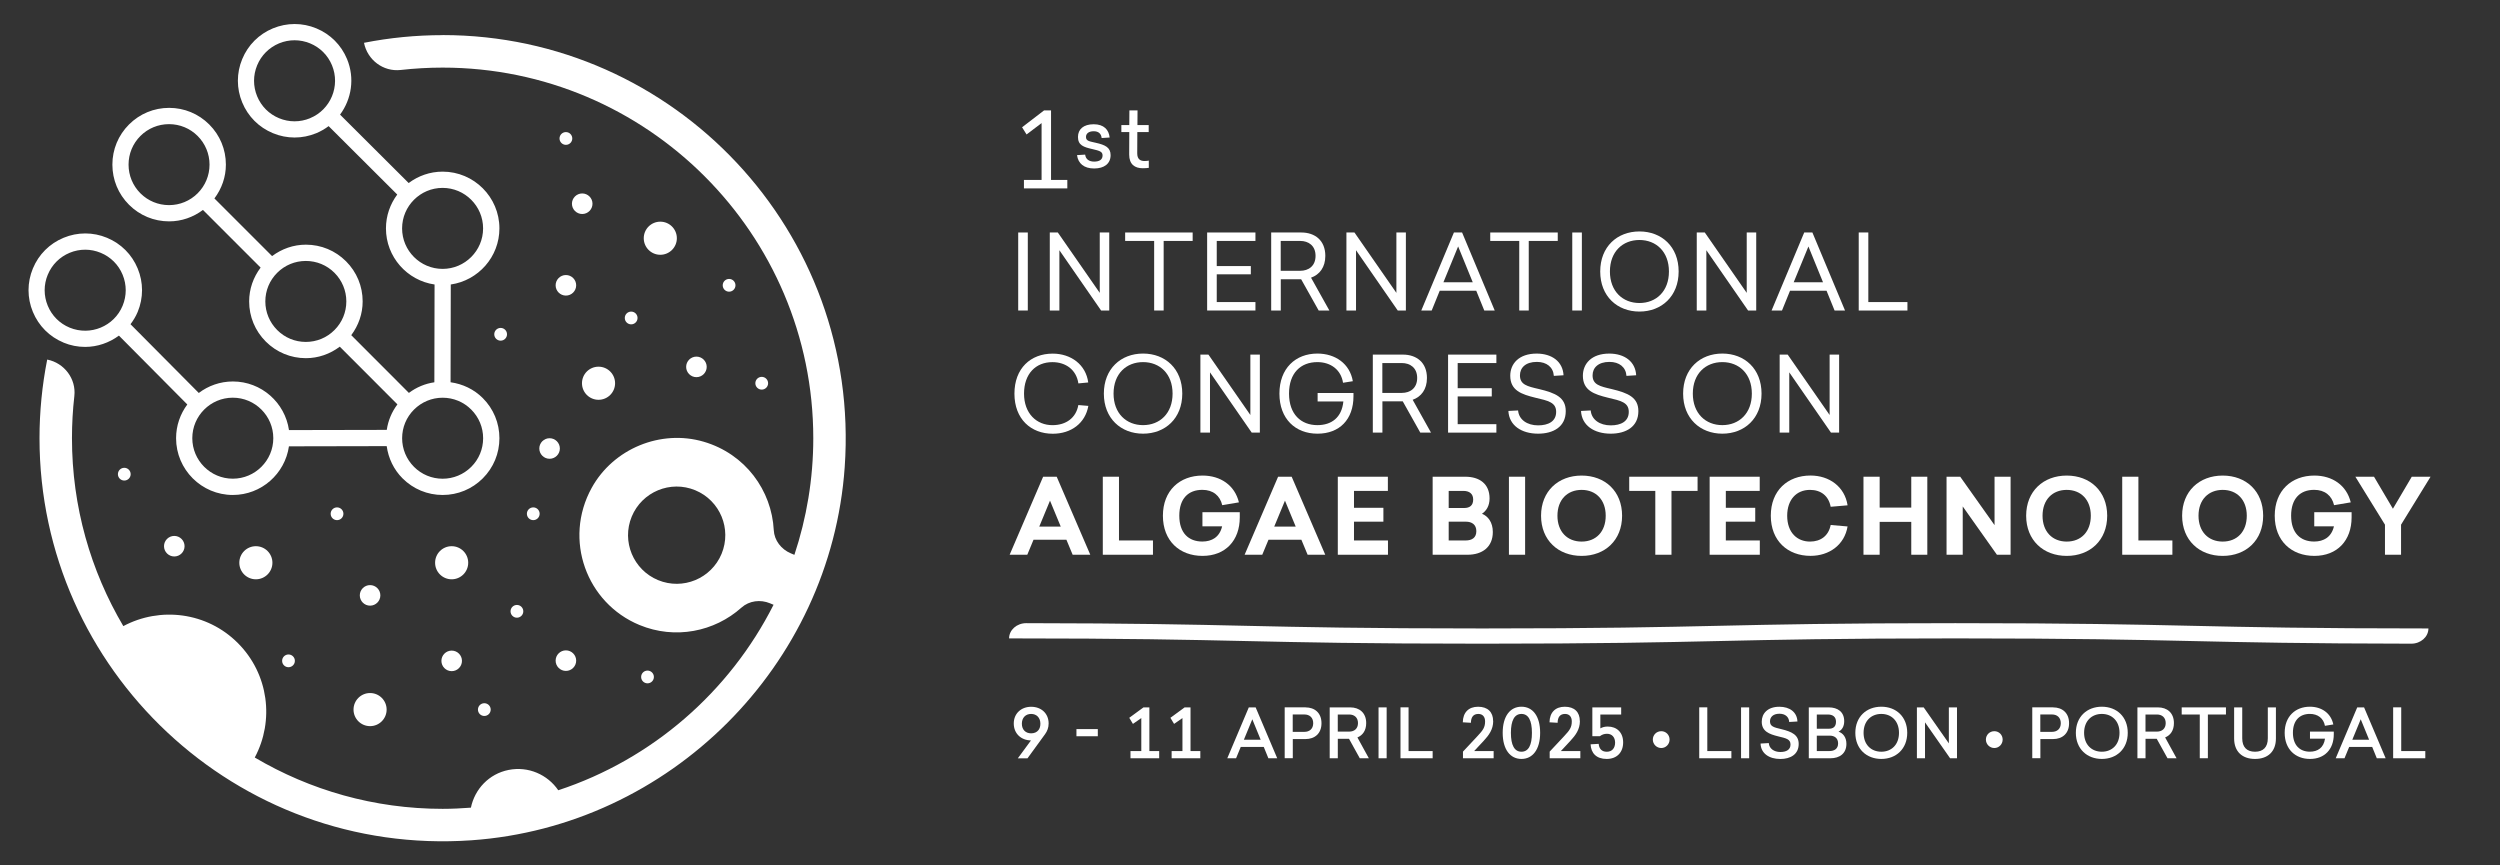 <svg xmlns="http://www.w3.org/2000/svg" id="Layer_1" data-name="Layer 1" viewBox="0 0 737.01 255.12"><rect x="0" y="0" width="737.01" height="255.12" fill="#333333" stroke="none"/><defs><style>      .cls-1 {        fill: #fff;        stroke-width: 0px;      }    </style></defs><path class="cls-1" d="m130.49,10.36c-7.8,0-15.61.76-23.18,2.26h0c1,5.05,5.67,8.58,10.78,8.01,4.11-.46,8.25-.7,12.4-.7,60.25,0,109.27,49.02,109.27,109.26,0,12.01-1.98,23.56-5.57,34.38l-1.07-.45c-2.8-1.18-4.85-3.79-5.01-6.83-.6-11.68-8.34-22.46-20.66-26.07-12.68-3.72-26.64,2.04-33.02,13.61-8.4,15.25-1.54,33.95,14.09,40.42,10.51,4.35,22.12,1.98,30.07-5.13,2.29-2.04,5.6-2.45,8.43-1.26l1.03.43c-12.98,25.68-35.79,45.57-63.47,54.68-3.14-4.61-8.83-7.15-14.64-5.99-5.8,1.15-9.98,5.67-11.11,11.12-2.76.21-5.53.35-8.34.35-20.2,0-39.13-5.53-55.38-15.13,5.8-10.84,4.15-24.62-5-33.76-9.14-9.15-22.91-10.77-33.75-4.98-9.6-16.26-15.14-35.19-15.14-55.4,0-4.15.23-8.29.7-12.4.58-5.11-2.96-9.78-8-10.78h0c-1.5,7.59-2.27,15.39-2.27,23.18,0,68.33,57.98,123.38,127.32,118.54,58.54-4.09,105.96-51.5,110.06-110.04,4.85-69.35-50.2-127.34-118.54-127.34Zm82.24,152.9c-3.03,7.31-11.41,10.79-18.73,7.76-7.31-3.03-10.79-11.41-7.76-18.73,3.03-7.31,11.41-10.79,18.73-7.76,7.31,3.03,10.79,11.41,7.76,18.73Z"></path><path class="cls-1" d="m18.72,101c2.09.87,4.25,1.27,6.38,1.27,3.6,0,7.09-1.21,9.96-3.33l20.16,20.3c-2.07,2.78-3.31,6.22-3.31,9.95,0,9.22,7.5,16.73,16.73,16.73,8.41,0,15.37-6.25,16.54-14.34l28.82-.06c.5,3.58,2.07,6.9,4.67,9.5,3.16,3.16,7.36,4.9,11.83,4.9s8.67-1.74,11.83-4.9c3.16-3.16,4.9-7.36,4.9-11.83s-1.74-8.67-4.9-11.83c-2.6-2.6-5.92-4.17-9.5-4.67l.06-28.82c8.09-1.17,14.34-8.13,14.34-16.54,0-9.22-7.5-16.73-16.73-16.73-3.76,0-7.22,1.26-10.02,3.36l-20.23-20.17c3.39-4.57,4.39-10.75,2.06-16.38-1.71-4.13-4.92-7.34-9.05-9.05-4.13-1.71-8.67-1.7-12.8,0-4.13,1.71-7.34,4.92-9.05,9.05-1.71,4.13-1.71,8.67,0,12.8,1.71,4.13,4.92,7.34,9.05,9.05,2.06.86,4.23,1.28,6.4,1.28s4.34-.43,6.4-1.28c1.32-.55,2.52-1.26,3.62-2.08l20.23,20.17c-2.08,2.79-3.33,6.24-3.33,9.98,0,8.41,6.24,15.37,14.33,16.54l-.06,28.83c-2.74.4-5.29,1.47-7.51,3.13l-16.99-17.02c2.14-2.87,3.36-6.3,3.36-9.95,0-4.47-1.74-8.67-4.9-11.83-3.16-3.16-7.36-4.9-11.83-4.9-3.66,0-7.1,1.22-9.97,3.37l-17-17c2.16-2.88,3.38-6.32,3.38-9.97,0-4.47-1.74-8.67-4.9-11.83-3.16-3.16-7.36-4.9-11.83-4.9s-8.67,1.74-11.83,4.9c-3.16,3.16-4.9,7.36-4.9,11.83s1.74,8.67,4.9,11.83h0c3.16,3.16,7.36,4.9,11.83,4.9,3.66,0,7.1-1.22,9.97-3.37l17,17c-2.16,2.87-3.38,6.32-3.38,9.97,0,4.47,1.74,8.67,4.9,11.83,3.16,3.16,7.36,4.9,11.83,4.9,3.66,0,7.11-1.23,9.99-3.39l16.99,17.01c-1.67,2.22-2.74,4.78-3.14,7.52l-28.83.06c-1.17-8.09-8.13-14.33-16.54-14.33-3.77,0-7.25,1.27-10.05,3.39l-20.13-20.27c.83-1.1,1.57-2.3,2.12-3.63,1.71-4.13,1.71-8.67,0-12.8-1.71-4.13-4.92-7.34-9.05-9.05-4.12-1.71-8.67-1.71-12.8,0-4.13,1.71-7.34,4.92-9.05,9.05-1.71,4.13-1.71,8.67,0,12.8,1.71,4.13,4.92,7.34,9.05,9.05Zm123.71,28.19c0,3.19-1.24,6.19-3.5,8.44-2.26,2.25-5.26,3.5-8.44,3.5s-6.19-1.24-8.44-3.5c-2.25-2.26-3.5-5.26-3.5-8.44s1.24-6.19,3.5-8.44c2.26-2.25,5.26-3.5,8.44-3.5s6.19,1.24,8.44,3.5c2.25,2.26,3.5,5.26,3.5,8.44Zm-51.02-94.34c-2.95,1.22-6.2,1.22-9.14,0-2.95-1.22-5.24-3.51-6.46-6.46h0c-1.22-2.95-1.22-6.19,0-9.14,1.22-2.95,3.52-5.24,6.46-6.47,1.48-.61,3.02-.91,4.57-.91s3.1.31,4.57.91c2.95,1.22,5.24,3.51,6.46,6.46,2.52,6.09-.38,13.09-6.46,15.6Zm27.13,32.48c0-6.58,5.36-11.94,11.94-11.94s11.94,5.36,11.94,11.94-5.36,11.94-11.94,11.94-11.94-5.36-11.94-11.94Zm-77.15-10.35c-2.25-2.26-3.49-5.26-3.49-8.45s1.24-6.19,3.49-8.44c2.25-2.25,5.25-3.49,8.44-3.49s6.19,1.24,8.44,3.49c2.25,2.26,3.5,5.26,3.5,8.44s-1.24,6.19-3.5,8.45c-2.25,2.25-5.25,3.49-8.44,3.49s-6.19-1.24-8.44-3.49Zm48.77,43.82c-3.19,0-6.19-1.24-8.44-3.5-2.25-2.26-3.5-5.26-3.5-8.44s1.24-6.19,3.5-8.44c2.25-2.25,5.25-3.49,8.44-3.49s6.19,1.24,8.44,3.49c2.25,2.26,3.5,5.26,3.5,8.44s-1.24,6.19-3.5,8.44c-2.25,2.26-5.25,3.5-8.44,3.5Zm-21.53,16.44c6.58,0,11.94,5.36,11.94,11.94s-5.36,11.94-11.94,11.94-11.94-5.36-11.94-11.94,5.36-11.94,11.94-11.94ZM14.09,80.98c1.22-2.95,3.51-5.24,6.46-6.46,1.47-.61,3.02-.91,4.57-.91s3.1.31,4.57.92c2.95,1.22,5.24,3.51,6.46,6.46,1.22,2.95,1.22,6.19,0,9.14-2.52,6.09-9.52,8.97-15.61,6.46h0c-2.95-1.22-5.24-3.51-6.46-6.46-1.22-2.95-1.22-6.19,0-9.14Z"></path><circle class="cls-1" cx="147.59" cy="98.55" r="1.88"></circle><circle class="cls-1" cx="166.83" cy="40.82" r="1.88"></circle><circle class="cls-1" cx="152.39" cy="180.22" r="1.88"></circle><circle class="cls-1" cx="142.78" cy="209.19" r="1.88"></circle><circle class="cls-1" cx="99.36" cy="151.46" r="1.88"></circle><circle class="cls-1" cx="36.64" cy="139.79" r="1.88"></circle><circle class="cls-1" cx="224.56" cy="112.98" r="1.88"></circle><circle class="cls-1" cx="214.94" cy="84.11" r="1.88"></circle><circle class="cls-1" cx="186.07" cy="93.74" r="1.88"></circle><circle class="cls-1" cx="157.21" cy="151.46" r="1.88"></circle><circle class="cls-1" cx="85.05" cy="194.82" r="1.88"></circle><circle class="cls-1" cx="190.89" cy="199.57" r="1.88"></circle><path class="cls-1" d="m171.64,57.03c-1.67,0-3.03,1.36-3.03,3.03s1.36,3.03,3.03,3.03,3.03-1.36,3.03-3.03-1.36-3.03-3.03-3.03Z"></path><path class="cls-1" d="m205.31,111.19c1.67,0,3.03-1.36,3.03-3.03s-1.36-3.03-3.03-3.03-3.03,1.36-3.03,3.03,1.36,3.03,3.03,3.03Z"></path><path class="cls-1" d="m130.13,194.83c0,1.67,1.36,3.03,3.03,3.03s3.03-1.36,3.03-3.03-1.36-3.03-3.03-3.03-3.03,1.36-3.03,3.03Z"></path><path class="cls-1" d="m163.8,194.76c0,1.67,1.36,3.03,3.03,3.03s3.03-1.36,3.03-3.03-1.36-3.03-3.03-3.03-3.03,1.36-3.03,3.03Z"></path><path class="cls-1" d="m162.02,129.19c-1.67,0-3.03,1.36-3.03,3.03s1.36,3.03,3.03,3.03,3.03-1.36,3.03-3.03-1.36-3.03-3.03-3.03Z"></path><path class="cls-1" d="m109.1,172.49c-1.67,0-3.03,1.36-3.03,3.03s1.36,3.03,3.03,3.03,3.03-1.36,3.03-3.03-1.36-3.03-3.03-3.03Z"></path><path class="cls-1" d="m163.8,84.11c0,1.67,1.36,3.03,3.03,3.03s3.03-1.36,3.03-3.03-1.36-3.03-3.03-3.03-3.03,1.36-3.03,3.03Z"></path><path class="cls-1" d="m48.35,161.02c0,1.67,1.36,3.03,3.03,3.03s3.03-1.36,3.03-3.03-1.36-3.03-3.03-3.03-3.03,1.36-3.03,3.03Z"></path><circle class="cls-1" cx="194.66" cy="70.23" r="4.88"></circle><circle class="cls-1" cx="109.1" cy="209.19" r="4.88"></circle><circle class="cls-1" cx="133.15" cy="165.9" r="4.88"></circle><circle class="cls-1" cx="176.45" cy="112.98" r="4.88"></circle><circle class="cls-1" cx="75.43" cy="165.9" r="4.88"></circle><g><g><path class="cls-1" d="m309.85,32.54v20.51h4.8v2.49h-12.79v-2.49h5.2v-16.76l-4.43,3.35-1.32-2.12,6.49-4.98h2.06Z"></path><path class="cls-1" d="m303,68.54v23h-2.83v-23h2.83Z"></path><path class="cls-1" d="m327.01,68.54v23h-2.4l-12.3-17.77v17.77h-2.83v-23h2.37l12.36,17.8v-17.8h2.8Z"></path><path class="cls-1" d="m351.6,68.54v2.49h-8.55v20.51h-2.8v-20.51h-8.55v-2.49h19.89Z"></path><path class="cls-1" d="m370.11,68.54v2.49h-11.41v7.41h10.05v2.43h-10.05v8.18h11.41v2.49h-14.24v-23h14.24Z"></path><path class="cls-1" d="m391.92,91.54h-3.17l-5.17-9.22h-6v9.22h-2.83v-23h8.89c3.97,0,7.07,2.31,7.07,6.89,0,3.38-1.69,5.53-4.21,6.43l5.41,9.69Zm-14.36-11.71h5.75c2.43,0,4.52-1.38,4.52-4.4s-2.09-4.4-4.52-4.4h-5.75v8.79Z"></path><path class="cls-1" d="m414.46,68.54v23h-2.4l-12.3-17.77v17.77h-2.83v-23h2.37l12.36,17.8v-17.8h2.8Z"></path><path class="cls-1" d="m431.03,68.54l9.62,23h-3.08l-2.37-5.84h-10.76l-2.37,5.84h-3.07l9.62-23h2.4Zm-1.17,4.12l-4.33,10.55h8.64l-4.3-10.55Z"></path><path class="cls-1" d="m459.23,68.54v2.49h-8.55v20.51h-2.8v-20.51h-8.55v-2.49h19.89Z"></path><path class="cls-1" d="m466.34,68.54v23h-2.83v-23h2.83Z"></path><path class="cls-1" d="m494.87,80.04c0,7.32-5.04,11.81-11.56,11.81s-11.56-4.49-11.56-11.81,5.01-11.81,11.56-11.81,11.56,4.49,11.56,11.81Zm-20.26,0c0,5.84,3.78,9.29,8.7,9.29s8.7-3.44,8.7-9.29-3.78-9.29-8.7-9.29-8.7,3.41-8.7,9.29Z"></path><path class="cls-1" d="m517.74,68.54v23h-2.4l-12.3-17.77v17.77h-2.83v-23h2.37l12.36,17.8v-17.8h2.8Z"></path><path class="cls-1" d="m534.3,68.54l9.62,23h-3.08l-2.37-5.84h-10.76l-2.37,5.84h-3.07l9.62-23h2.4Zm-1.17,4.12l-4.34,10.55h8.64l-4.3-10.55Z"></path><path class="cls-1" d="m550.79,68.54v20.51h11.53v2.49h-14.36v-23h2.83Z"></path><path class="cls-1" d="m320.83,112.75l-2.92.28c-.58-4-3.69-6.27-7.66-6.27-4.92,0-8.36,3.44-8.36,9.29s3.69,9.29,8.39,9.29c3.97,0,6.95-2.12,7.62-5.93l2.95.25c-.89,5.1-5.07,8.21-10.48,8.21-6.46,0-11.31-4.34-11.31-11.81s4.77-11.81,11.28-11.81c5.38,0,9.78,3.23,10.48,8.52Z"></path><path class="cls-1" d="m348.54,116.04c0,7.32-5.04,11.81-11.56,11.81s-11.56-4.49-11.56-11.81,5.01-11.81,11.56-11.81,11.56,4.49,11.56,11.81Zm-20.26,0c0,5.84,3.78,9.29,8.7,9.29s8.7-3.44,8.7-9.29-3.78-9.29-8.7-9.29-8.7,3.41-8.7,9.29Z"></path><path class="cls-1" d="m371.41,104.54v23h-2.4l-12.3-17.77v17.77h-2.83v-23h2.37l12.36,17.8v-17.8h2.8Z"></path><path class="cls-1" d="m388.43,115.86h10.58v.95c0,6.86-4.12,11.04-10.61,11.04s-11.22-4.34-11.22-11.81,4.77-11.81,11.19-11.81c5.29,0,9.56,2.98,10.45,8.15l-2.89.46c-.58-3.81-3.6-6.09-7.56-6.09-4.92,0-8.36,3.2-8.36,9.29s3.54,9.29,8.36,9.29c4.15,0,7.19-2.21,7.66-6.98h-7.59v-2.49Z"></path><path class="cls-1" d="m421.88,127.54h-3.17l-5.17-9.22h-6v9.22h-2.83v-23h8.89c3.97,0,7.07,2.31,7.07,6.89,0,3.38-1.69,5.53-4.21,6.43l5.41,9.69Zm-14.36-11.71h5.75c2.43,0,4.52-1.38,4.52-4.4s-2.09-4.4-4.52-4.4h-5.75v8.79Z"></path><path class="cls-1" d="m441.14,104.54v2.49h-11.41v7.41h10.05v2.43h-10.05v8.18h11.41v2.49h-14.24v-23h14.24Z"></path><path class="cls-1" d="m460.94,110.63l-2.86.18c-.18-2.58-2.12-4.12-5.01-4.12-3.32,0-4.98,1.72-4.98,3.97,0,2.74,2.12,3.23,5.6,4.03,4.92,1.17,7.9,2.49,7.9,6.52,0,4.61-3.66,6.64-8.15,6.64-4.86,0-8.55-2.4-8.76-6.7l2.86-.15c.22,2.71,2.67,4.4,5.9,4.4,3.01,0,5.32-1.17,5.32-3.97s-2.31-3.29-6.12-4.18c-4.09-1.01-7.41-2.12-7.41-6.49,0-3.5,2.52-6.52,7.78-6.52,4.49,0,7.72,2.34,7.93,6.4Z"></path><path class="cls-1" d="m482.35,110.63l-2.86.18c-.18-2.58-2.12-4.12-5.01-4.12-3.32,0-4.98,1.72-4.98,3.97,0,2.74,2.12,3.23,5.6,4.03,4.92,1.17,7.9,2.49,7.9,6.52,0,4.61-3.66,6.64-8.15,6.64-4.86,0-8.55-2.4-8.76-6.7l2.86-.15c.22,2.71,2.67,4.4,5.9,4.4,3.01,0,5.32-1.17,5.32-3.97s-2.31-3.29-6.12-4.18c-4.09-1.01-7.41-2.12-7.41-6.49,0-3.5,2.52-6.52,7.78-6.52,4.49,0,7.72,2.34,7.93,6.4Z"></path><path class="cls-1" d="m519.31,116.04c0,7.32-5.04,11.81-11.56,11.81s-11.56-4.49-11.56-11.81,5.01-11.81,11.56-11.81,11.56,4.49,11.56,11.81Zm-20.26,0c0,5.84,3.78,9.29,8.7,9.29s8.7-3.44,8.7-9.29-3.78-9.29-8.7-9.29-8.7,3.41-8.7,9.29Z"></path><path class="cls-1" d="m542.18,104.54v23h-2.4l-12.3-17.77v17.77h-2.83v-23h2.37l12.36,17.8v-17.8h2.8Z"></path><path class="cls-1" d="m311.52,140.54l9.9,23h-5.2l-1.84-4.43h-9.69l-1.84,4.43h-5.2l9.87-23h4Zm-1.97,7.04l-3.17,7.66h6.33l-3.17-7.66Z"></path><path class="cls-1" d="m329.88,140.54v18.79h10.02v4.21h-14.79v-23h4.77Z"></path><path class="cls-1" d="m354.48,151h11.01v1.54c0,6.79-4.21,11.34-10.98,11.34s-11.68-4.43-11.68-11.84,4.95-11.84,11.68-11.84c5.32,0,9.5,2.86,10.73,7.9l-4.92.83c-.65-2.8-2.71-4.52-5.87-4.52-4.09,0-6.79,2.52-6.79,7.62s2.74,7.62,6.79,7.62c2.83,0,5.1-1.32,5.84-4.49h-5.81v-4.18Z"></path><path class="cls-1" d="m380.79,140.54l9.9,23h-5.2l-1.84-4.43h-9.69l-1.84,4.43h-5.2l9.87-23h4Zm-1.97,7.04l-3.17,7.66h6.33l-3.17-7.66Z"></path><path class="cls-1" d="m409.15,140.54v4.18h-9.99v4.98h8.67v4.09h-8.67v5.54h10.02v4.21h-14.79v-23h14.76Z"></path><path class="cls-1" d="m431.97,140.54c4.15,0,7.16,2.06,7.16,6.4,0,2.18-.95,3.66-2.24,4.52,1.75.68,3.2,2.49,3.2,5.38,0,4.4-3.07,6.7-7.44,6.7h-10.3v-23h9.62Zm-4.89,4.18v5.04h4.58c1.6,0,2.64-.74,2.64-2.49s-1.17-2.55-2.89-2.55h-4.34Zm0,9.07v5.54h5.01c1.84,0,3.14-.8,3.14-2.74s-1.32-2.8-3.08-2.8h-5.07Z"></path><path class="cls-1" d="m449.61,140.54v23h-4.77v-23h4.77Z"></path><path class="cls-1" d="m478.2,152.04c0,7.23-5.04,11.84-11.93,11.84s-11.96-4.61-11.96-11.84,5.07-11.84,11.96-11.84,11.93,4.61,11.93,11.84Zm-19.06,0c0,4.73,2.92,7.62,7.13,7.62s7.1-2.89,7.1-7.62-2.92-7.62-7.1-7.62-7.13,2.86-7.13,7.62Z"></path><path class="cls-1" d="m500.45,140.54v4.18h-7.69v18.82h-4.77v-18.82h-7.69v-4.18h20.14Z"></path><path class="cls-1" d="m518.77,140.54v4.18h-9.99v4.98h8.67v4.09h-8.67v5.54h10.02v4.21h-14.79v-23h14.76Z"></path><path class="cls-1" d="m544.67,148.97l-4.98.43c-.61-3.26-2.92-4.98-6.09-4.98-4.06,0-6.73,2.95-6.73,7.62,0,4.98,2.95,7.62,6.73,7.62,3.14,0,5.47-1.69,6.09-4.89l4.98.43c-.89,5.38-5.35,8.67-10.92,8.67-6.73,0-11.71-4.43-11.71-11.84s4.95-11.84,11.71-11.84c5.57,0,10.08,3.32,10.92,8.76Z"></path><path class="cls-1" d="m568.18,140.54v23h-4.73v-9.69h-9.32v9.69h-4.77v-23h4.77v9.1h9.32v-9.1h4.73Z"></path><path class="cls-1" d="m592.73,140.54v23h-4.03l-10.08-14.24v14.24h-4.77v-23h4.03l10.12,14.27v-14.27h4.73Z"></path><path class="cls-1" d="m621.21,152.04c0,7.23-5.04,11.84-11.93,11.84s-11.96-4.61-11.96-11.84,5.07-11.84,11.96-11.84,11.93,4.61,11.93,11.84Zm-19.06,0c0,4.73,2.92,7.62,7.13,7.62s7.1-2.89,7.1-7.62-2.92-7.62-7.1-7.62-7.13,2.86-7.13,7.62Z"></path><path class="cls-1" d="m630.41,140.54v18.79h10.02v4.21h-14.79v-23h4.77Z"></path><path class="cls-1" d="m667.19,152.04c0,7.23-5.04,11.84-11.93,11.84s-11.96-4.61-11.96-11.84,5.07-11.84,11.96-11.84,11.93,4.61,11.93,11.84Zm-19.06,0c0,4.73,2.92,7.62,7.13,7.62s7.1-2.89,7.1-7.62-2.92-7.62-7.1-7.62-7.13,2.86-7.13,7.62Z"></path><path class="cls-1" d="m682.25,151h11.01v1.54c0,6.79-4.21,11.34-10.98,11.34s-11.68-4.43-11.68-11.84,4.95-11.84,11.68-11.84c5.32,0,9.5,2.86,10.73,7.9l-4.92.83c-.65-2.8-2.71-4.52-5.87-4.52-4.09,0-6.79,2.52-6.79,7.62s2.74,7.62,6.79,7.62c2.83,0,5.1-1.32,5.84-4.49h-5.81v-4.18Z"></path><path class="cls-1" d="m716.54,140.54l-8.7,14.14v8.86h-4.74v-8.86l-8.73-14.14h5.5l5.57,9.44,5.56-9.44h5.54Z"></path><path class="cls-1" d="m309.14,213.28c0,1.26-.4,2.25-1.06,3.17l-5.17,7.1h-2.85l3.87-5.27c-2.91-.04-5.07-2.02-5.07-4.99s2.21-4.93,5.13-4.93,5.15,1.92,5.15,4.93Zm-2.99,1.95c.36-.48.56-1.08.56-1.87,0-1.78-1.12-2.89-2.73-2.89s-2.73,1.1-2.73,2.89,1.14,2.83,2.73,2.83c.92,0,1.68-.32,2.17-.96Z"></path><path class="cls-1" d="m323.64,214.94v2.11h-6.3v-2.11h6.3Z"></path><path class="cls-1" d="m338.84,208.54v12.87h2.89v2.12h-8.46v-2.12h3.19v-9.72l-2.47,1.72-1.08-1.8,4.19-3.07h1.74Z"></path><path class="cls-1" d="m350.97,208.54v12.87h2.89v2.12h-8.46v-2.12h3.19v-9.72l-2.47,1.72-1.08-1.8,4.19-3.07h1.74Z"></path><path class="cls-1" d="m370.17,208.54l6.36,15h-2.61l-1.36-3.35h-6.78l-1.38,3.35h-2.59l6.34-15h2.03Zm-.98,3.49l-2.49,6.04h4.95l-2.47-6.04Z"></path><path class="cls-1" d="m384.87,208.54c2.71,0,4.71,1.62,4.71,4.67s-2,4.67-4.71,4.67h-3.75v5.65h-2.39v-15h6.14Zm-3.77,2.1v5.11h3.47c1.42,0,2.57-.84,2.57-2.55s-1.14-2.57-2.57-2.57h-3.47Z"></path><path class="cls-1" d="m403.56,223.54h-2.69l-3.17-5.73h-3.31v5.73h-2.39v-15h6.05c2.71,0,4.71,1.6,4.71,4.63,0,2.17-1.02,3.59-2.59,4.23l3.37,6.14Zm-9.18-7.86h3.39c1.42,0,2.57-.82,2.57-2.51s-1.14-2.53-2.57-2.53h-3.39v5.03Z"></path><path class="cls-1" d="m408.79,208.54v15h-2.39v-15h2.39Z"></path><path class="cls-1" d="m415.25,208.54v12.87h7.1v2.12h-9.48v-15h2.39Z"></path><path class="cls-1" d="m440.2,212.57c0,2.49-1.28,4.19-2.83,5.86l-2.79,2.99h5.75v2.12h-9.04v-1.96l4.31-4.61c1.58-1.68,2.21-2.55,2.21-4.29,0-1.34-.7-2.21-1.99-2.21-1.48,0-2.17.96-2.19,2.61l-2.39-.14c.04-2.87,1.68-4.59,4.51-4.59s4.43,1.56,4.43,4.23Z"></path><path class="cls-1" d="m454.04,216.04c0,4.95-2.23,7.7-5.51,7.7s-5.53-2.75-5.53-7.7,2.23-7.7,5.53-7.7,5.51,2.73,5.51,7.7Zm-8.62,0c0,3.65,1.04,5.57,3.11,5.57s3.09-1.92,3.09-5.57-1.04-5.57-3.09-5.57-3.11,1.92-3.11,5.57Z"></path><path class="cls-1" d="m465.76,212.57c0,2.49-1.28,4.19-2.83,5.86l-2.79,2.99h5.75v2.12h-9.04v-1.96l4.31-4.61c1.58-1.68,2.21-2.55,2.21-4.29,0-1.34-.7-2.21-1.99-2.21-1.48,0-2.17.96-2.19,2.61l-2.39-.14c.04-2.87,1.68-4.59,4.51-4.59s4.43,1.56,4.43,4.23Z"></path><path class="cls-1" d="m478.51,218.87c0,2.91-1.82,4.87-4.85,4.87s-4.61-1.68-4.75-4.31l2.39-.14c.12,1.44.9,2.33,2.39,2.33,1.6,0,2.45-1.12,2.45-2.69s-.92-2.61-2.39-2.61c-.84,0-1.5.26-2.11.72h-2.21v-8.5h8.5v2.1h-6.14v4.09c.58-.34,1.3-.54,2.19-.54,2.61,0,4.53,1.68,4.53,4.67Z"></path><path class="cls-1" d="m492.2,218.03c0,1.38-1.1,2.49-2.45,2.49s-2.49-1.1-2.49-2.49,1.1-2.47,2.49-2.47,2.45,1.1,2.45,2.47Z"></path><path class="cls-1" d="m503.32,208.54v12.87h7.1v2.12h-9.48v-15h2.39Z"></path><path class="cls-1" d="m515.66,208.54v15h-2.39v-15h2.39Z"></path><path class="cls-1" d="m529.89,212.7l-2.43.14c-.08-1.5-1.18-2.43-2.87-2.43-1.83,0-2.79.96-2.79,2.25,0,1.5,1.16,1.78,3.33,2.29,3.15.76,5.13,1.72,5.13,4.37,0,3.09-2.45,4.43-5.41,4.43-3.29,0-5.73-1.62-5.83-4.55l2.43-.14c.1,1.6,1.52,2.63,3.41,2.63,1.72,0,2.99-.64,2.99-2.21s-1.3-1.84-3.59-2.39c-2.69-.66-4.89-1.48-4.89-4.35,0-2.37,1.7-4.39,5.19-4.39,3.07,0,5.23,1.6,5.33,4.35Z"></path><path class="cls-1" d="m539.13,208.54c2.63,0,4.55,1.32,4.55,4.07,0,1.56-.66,2.59-1.68,3.09,1.3.42,2.33,1.62,2.33,3.59,0,2.85-2,4.25-4.71,4.25h-6.38v-15h5.89Zm-3.53,2.1v4.19h3.59c1.22,0,2.07-.58,2.07-2.06s-.98-2.13-2.41-2.13h-3.25Zm0,6.24v4.53h3.73c1.42,0,2.55-.64,2.55-2.25s-1.14-2.29-2.45-2.29h-3.83Z"></path><path class="cls-1" d="m562.26,216.04c0,4.75-3.29,7.7-7.64,7.7s-7.66-2.95-7.66-7.7,3.29-7.7,7.66-7.7,7.64,2.95,7.64,7.7Zm-12.87,0c0,3.49,2.23,5.57,5.23,5.57s5.21-2.08,5.21-5.57-2.23-5.57-5.21-5.57-5.23,2.06-5.23,5.57Z"></path><path class="cls-1" d="m576.93,208.54v15h-2.03l-7.4-10.59v10.59h-2.39v-15h2l7.42,10.61v-10.61h2.39Z"></path><path class="cls-1" d="m590.39,218.03c0,1.38-1.1,2.49-2.45,2.49s-2.49-1.1-2.49-2.49,1.1-2.47,2.49-2.47,2.45,1.1,2.45,2.47Z"></path><path class="cls-1" d="m605.26,208.54c2.71,0,4.71,1.62,4.71,4.67s-2,4.67-4.71,4.67h-3.75v5.65h-2.39v-15h6.14Zm-3.77,2.1v5.11h3.47c1.42,0,2.57-.84,2.57-2.55s-1.14-2.57-2.57-2.57h-3.47Z"></path><path class="cls-1" d="m627.27,216.04c0,4.75-3.29,7.7-7.64,7.7s-7.66-2.95-7.66-7.7,3.29-7.7,7.66-7.7,7.64,2.95,7.64,7.7Zm-12.87,0c0,3.49,2.23,5.57,5.23,5.57s5.21-2.08,5.21-5.57-2.23-5.57-5.21-5.57-5.23,2.06-5.23,5.57Z"></path><path class="cls-1" d="m641.68,223.54h-2.69l-3.17-5.73h-3.31v5.73h-2.39v-15h6.05c2.71,0,4.71,1.6,4.71,4.63,0,2.17-1.02,3.59-2.59,4.23l3.37,6.14Zm-9.18-7.86h3.39c1.42,0,2.57-.82,2.57-2.51s-1.14-2.53-2.57-2.53h-3.39v5.03Z"></path><path class="cls-1" d="m656.22,208.54v2.1h-5.33v12.89h-2.39v-12.89h-5.33v-2.1h13.05Z"></path><path class="cls-1" d="m670.95,208.54v9.16c0,3.87-2.39,6.04-6.16,6.04s-6.16-2.17-6.16-6.04v-9.16h2.39v9.12c0,2.61,1.36,3.95,3.77,3.95s3.77-1.34,3.77-3.95v-9.12h2.39Z"></path><path class="cls-1" d="m680.99,215.68h7.02v.78c0,4.45-2.73,7.28-7.02,7.28s-7.46-2.85-7.46-7.7,3.17-7.7,7.44-7.7c3.45,0,6.22,1.91,6.9,5.23l-2.47.4c-.4-2.19-2.08-3.51-4.45-3.51-2.97,0-4.99,1.88-4.99,5.57s2.07,5.57,4.99,5.57c2.33,0,4.09-1.18,4.47-3.83h-4.43v-2.11Z"></path><path class="cls-1" d="m696.94,208.54l6.36,15h-2.61l-1.36-3.35h-6.78l-1.38,3.35h-2.59l6.34-15h2.02Zm-.98,3.49l-2.49,6.04h4.95l-2.47-6.04Z"></path><path class="cls-1" d="m707.89,208.54v12.87h7.1v2.12h-9.48v-15h2.39Z"></path></g><path class="cls-1" d="m715.91,185.27c0,2.48-2.27,4.49-5.05,4.49-31.6-.04-48.44-.41-64.75-.78-17.13-.38-34.84-.78-69.68-.78s-52.55.4-69.68.78c-17.16.38-34.9.78-69.8.78s-52.64-.4-69.8-.78c-17.13-.38-34.84-.78-69.67-.78h0c0-2.48,2.27-4.49,5.05-4.49,31.6.04,48.44.41,64.75.78,17.13.38,34.84.78,69.68.78s52.55-.4,69.68-.78c17.16-.38,34.9-.78,69.8-.78s52.65.4,69.8.78c17.13.38,34.84.78,69.68.78h0Z"></path></g><g><path class="cls-1" d="m327.14,40.54l-2.37.15c-.12-1.26-.92-2-2.34-2s-2.28.65-2.28,1.69c0,1.26,1.17,1.29,2.92,1.72,2.71.61,4.34,1.35,4.34,3.63,0,2.52-1.88,3.94-4.86,3.94s-4.73-1.48-5.04-3.94l2.4-.15c.15,1.35,1.14,2.06,2.64,2.06s2.49-.55,2.49-1.81c0-1.14-.86-1.38-3.01-1.88-2.55-.58-4.24-1.11-4.24-3.57,0-2.28,1.63-3.75,4.64-3.75s4.46,1.63,4.7,3.9Z"></path><path class="cls-1" d="m338.67,47.36v2.12c-.46.06-.98.12-1.78.12-2.37,0-4-1.17-4-4.03l.03-6.64h-2.34v-2.06h2.34l.03-4.33h2.4l-.03,4.33h3.32v2.06h-3.35l-.03,6.3c0,1.75.98,2.24,2.15,2.24.55,0,.95-.06,1.26-.12Z"></path></g></svg>
